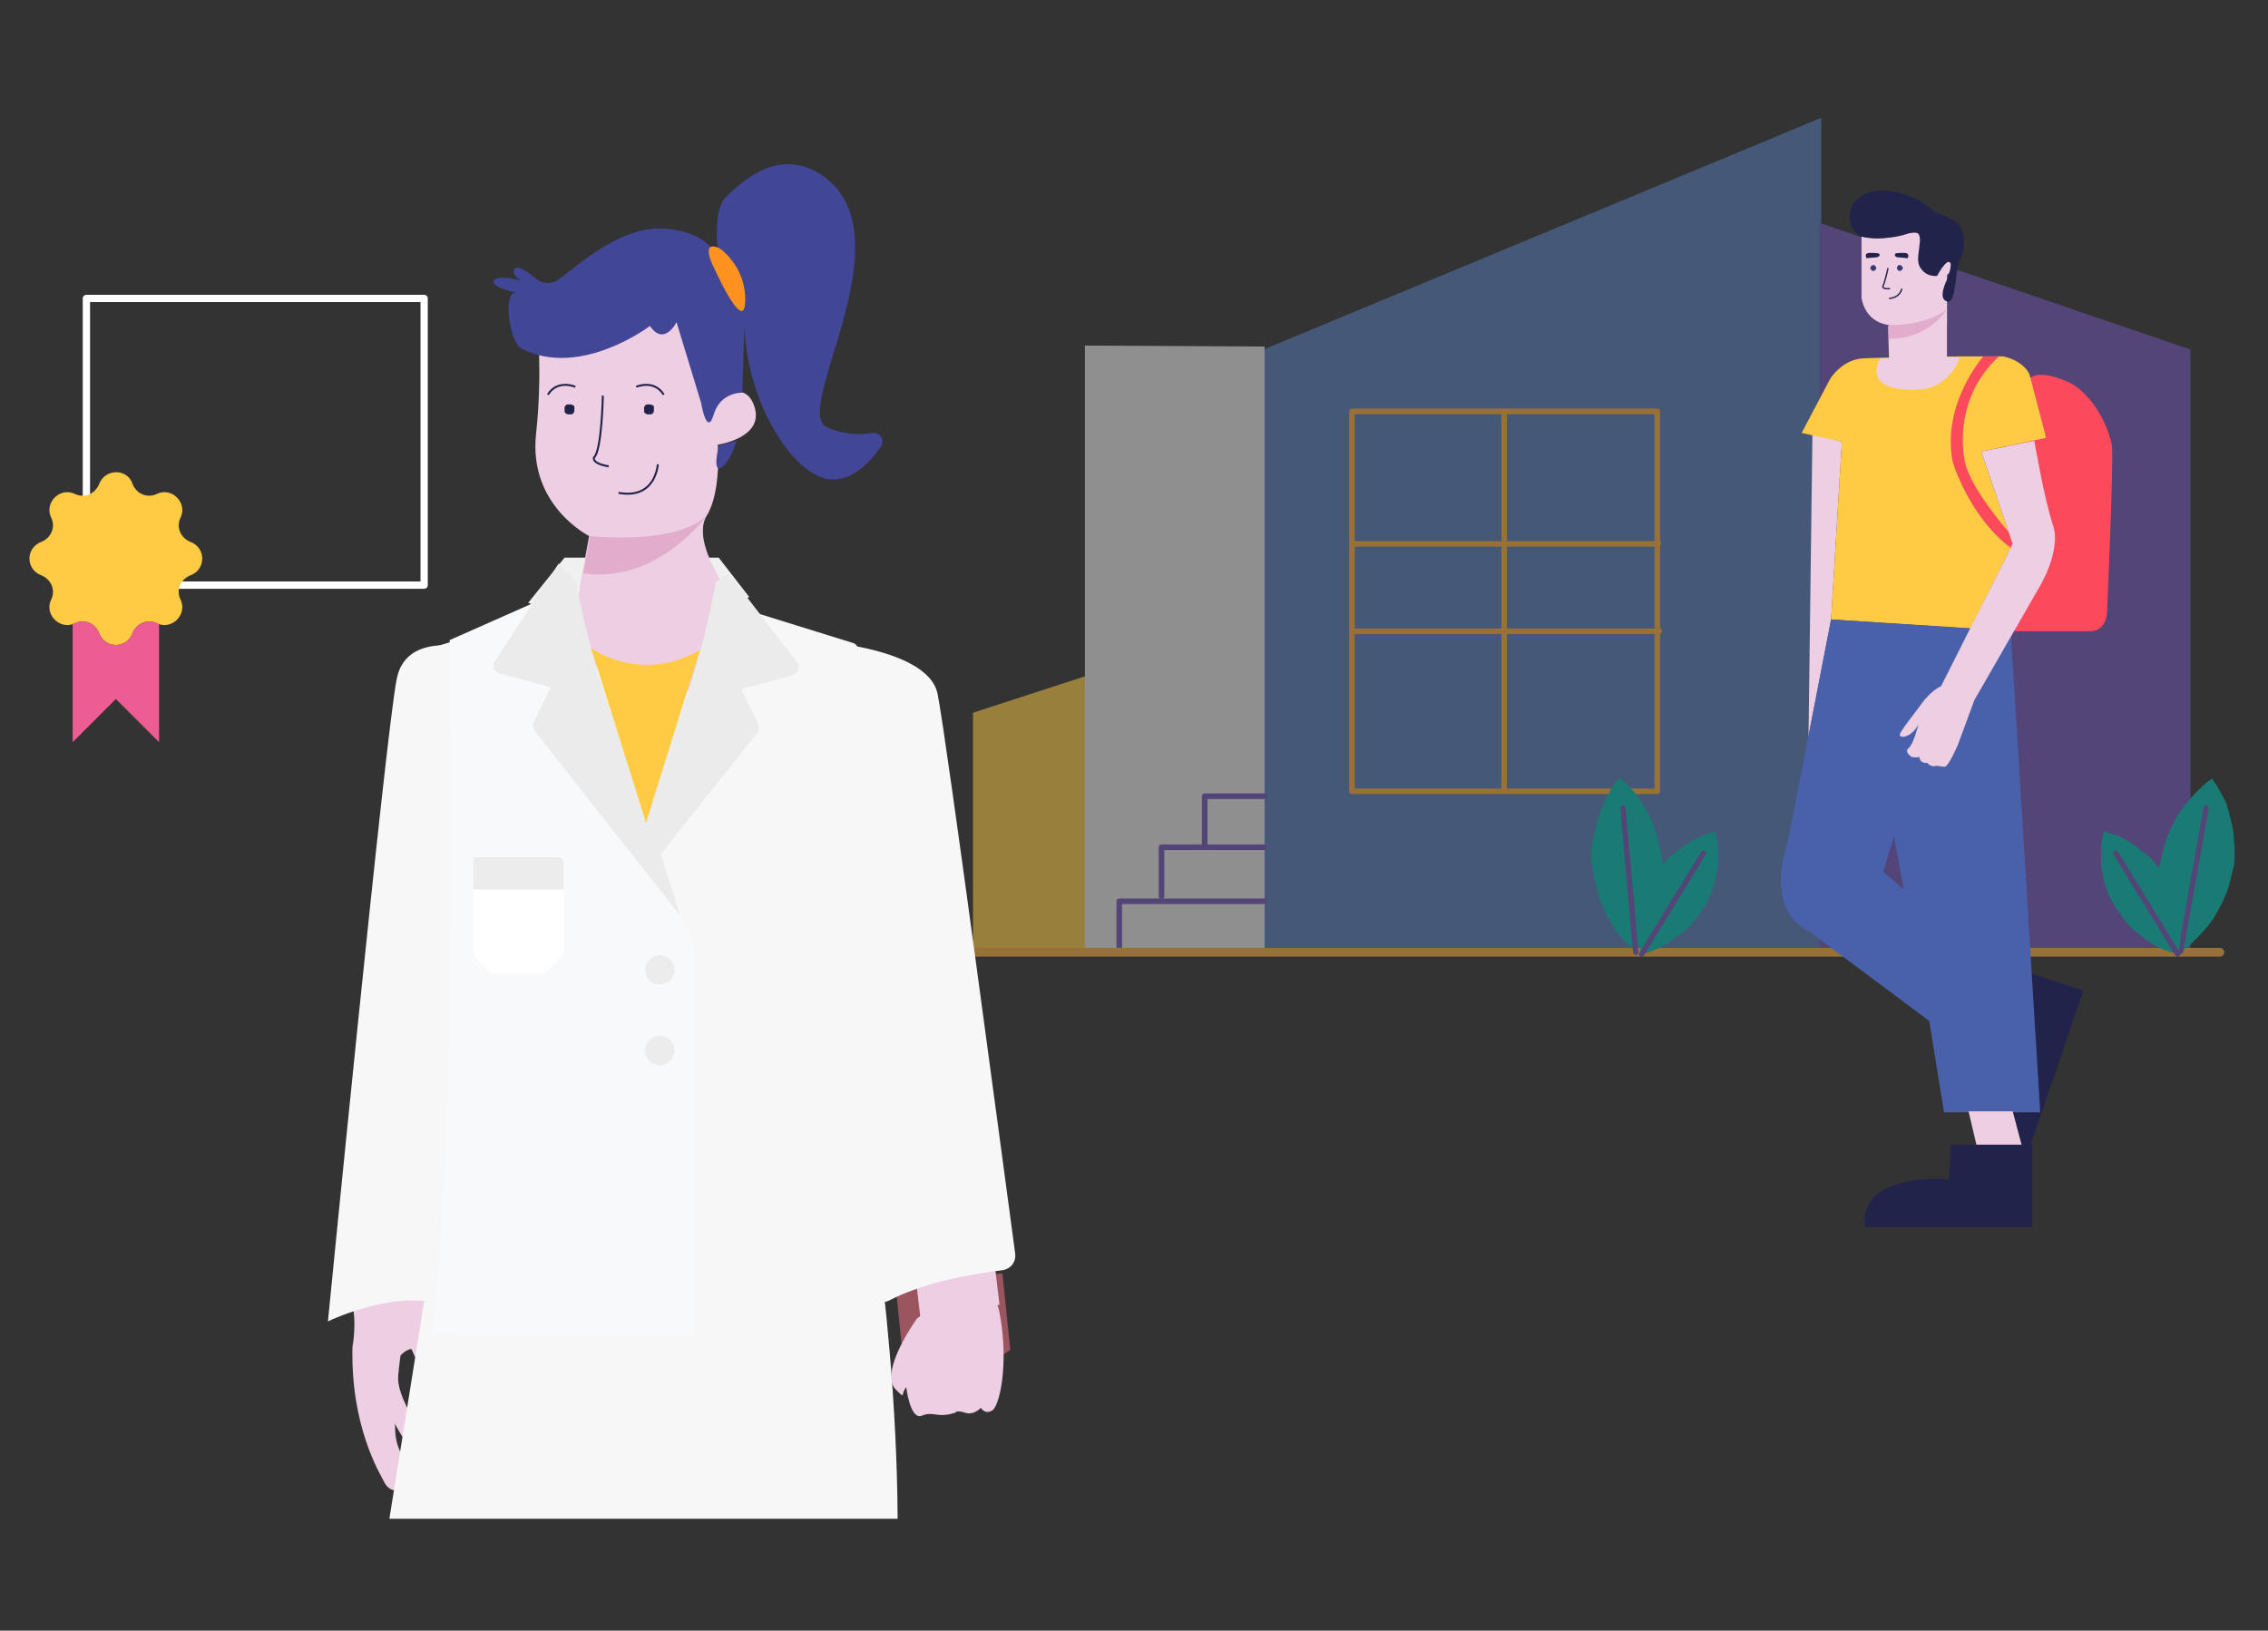 <?xml version="1.0" encoding="utf-8"?>
<!-- Generator: Adobe Illustrator 22.1.0, SVG Export Plug-In . SVG Version: 6.00 Build 0)  -->
<svg version="1.0" id="Capa_1" xmlns="http://www.w3.org/2000/svg" xmlns:xlink="http://www.w3.org/1999/xlink" x="0px" y="0px"
	 viewBox="0 0 231 166.1" style="enable-background:new 0 0 231 166.1;" xml:space="preserve">
<rect x="0" y="0" width="231" height="166.1" fill="#333333" stroke="none"/>
<style type="text/css">
	.st0{opacity:0.502;enable-background:new    ;}
	.st1{fill:#587DBD;}
	.st2{fill:#7458BB;}
	.st3{fill:none;stroke:#FBB03B;stroke-width:0.566;stroke-linecap:round;stroke-linejoin:round;}
	.st4{fill:#FFCB45;}
	.st5{fill:#EBEBEB;}
	.st6{fill:none;stroke:#7458BB;stroke-width:0.566;stroke-linecap:round;stroke-linejoin:round;}
	.st7{fill:none;stroke:#FBB03B;stroke-width:0.893;stroke-linecap:round;stroke-linejoin:round;}
	.st8{fill:#00C4B3;}
	.st9{fill:none;stroke:#7458BB;stroke-width:0.541;stroke-linecap:round;stroke-linejoin:round;}
	.st10{fill:#22234B;}
	.st11{fill:#FD495C;}
	.st12{fill:#EDCEE3;}
	.st13{fill:#4961AB;}
	.st14{fill:#373A6D;}
	.st15{fill:none;stroke:#22234B;stroke-width:0.138;stroke-miterlimit:10;}
	.st16{opacity:0.4;fill:#D379AD;}
	.st17{clip-path:url(#SVGID_2_);enable-background:new    ;}
	.st18{clip-path:url(#SVGID_4_);fill:#EDCEE3;}
	.st19{clip-path:url(#SVGID_4_);fill:#F7F7F7;}
	.st20{clip-path:url(#SVGID_4_);fill:#F0F0F0;}
	.st21{clip-path:url(#SVGID_4_);fill:#F7F9FA;}
	.st22{clip-path:url(#SVGID_4_);fill:#ECECEC;}
	.st23{clip-path:url(#SVGID_4_);fill:#424696;}
	.st24{clip-path:url(#SVGID_4_);fill:#FF931E;}
	.st25{opacity:0.4;clip-path:url(#SVGID_4_);fill:#D379AD;}
	.st26{clip-path:url(#SVGID_4_);fill:none;stroke:#22234B;stroke-width:0.201;stroke-miterlimit:10;}
	.st27{clip-path:url(#SVGID_4_);fill:#22234B;}
	.st28{clip-path:url(#SVGID_4_);fill:#EBEBEB;}
	.st29{clip-path:url(#SVGID_4_);fill:#FFCB45;}
	.st30{opacity:0.561;clip-path:url(#SVGID_4_);fill:#ED7082;}
	.st31{clip-path:url(#SVGID_4_);fill:#FFFFFF;}
	.st32{fill:none;stroke:#FFFFFF;stroke-width:0.743;stroke-linecap:round;stroke-linejoin:round;}
	.st33{fill:#ED5D94;}
</style>
<g class="st0">
	<g>
		<polygon class="st1" points="185.5,97 128.7,97 128.7,35.6 185.5,12 		"/>
		<polygon class="st2" points="185.3,97 223.1,97 223.1,35.6 185.3,22.7 		"/>
		<rect x="137.7" y="41.9" class="st3" width="31.1" height="38.7"/>
		<polygon class="st4" points="124.3,97 99.1,97 99.1,72.6 124.3,64.4 		"/>
		<polygon class="st5" points="128.8,97.1 110.5,97.1 110.5,35.2 128.8,35.3 		"/>
		<polyline class="st6" points="128.8,91.8 114,91.8 114,96.8 		"/>
		<polyline class="st6" points="128.8,86.3 118.3,86.3 118.3,91.3 		"/>
		<polyline class="st6" points="128.8,81.1 122.7,81.1 122.7,86.2 		"/>
		<line class="st3" x1="153.2" y1="41.9" x2="153.2" y2="80.4"/>
		<line class="st3" x1="137.8" y1="55.4" x2="168.9" y2="55.4"/>
		<line class="st3" x1="137.9" y1="64.3" x2="169" y2="64.3"/>
		<line class="st7" x1="91.7" y1="97" x2="226.1" y2="97"/>
		<path class="st8" d="M225.3,79.3L225.3,79.3c0.2,0.3,0.5,0.7,0.7,1.1c0.2,0.4,0.4,0.7,0.6,1.1c0.2,0.4,0.3,0.8,0.4,1.2
			c0.1,0.4,0.2,0.8,0.3,1.2c0.1,0.4,0.2,0.8,0.2,1.2c0,0.4,0.1,0.8,0.1,1.2c0,0.4,0,0.8,0,1.2c0,0.4-0.1,0.8-0.2,1.2
			c-0.1,0.4-0.2,0.8-0.3,1.2c-0.1,0.4-0.2,0.8-0.4,1.2c-0.2,0.4-0.3,0.8-0.5,1.1c-0.2,0.4-0.4,0.7-0.6,1.1c-0.2,0.4-0.5,0.7-0.7,1
			c-0.3,0.3-0.5,0.6-0.8,0.9c-0.3,0.3-0.6,0.6-0.9,0.9c-0.3,0.3-0.6,0.5-1,0.8l0,0l0,0c-0.2-0.3-0.5-0.7-0.7-1.1
			c-0.2-0.4-0.4-0.7-0.6-1.1c-0.2-0.4-0.3-0.8-0.4-1.2c-0.1-0.4-0.2-0.8-0.3-1.2c-0.1-0.4-0.2-0.8-0.2-1.2c0-0.4-0.1-0.8-0.1-1.2
			c0-0.4,0-0.8,0-1.2c0-0.4,0.1-0.8,0.2-1.2c0.1-0.4,0.2-0.8,0.3-1.2c0.1-0.4,0.2-0.8,0.4-1.2c0.2-0.4,0.3-0.8,0.5-1.1
			c0.2-0.4,0.4-0.7,0.6-1.1c0.2-0.4,0.5-0.7,0.7-1c0.3-0.3,0.5-0.6,0.8-0.9c0.3-0.3,0.6-0.6,0.9-0.9
			C224.6,79.8,224.9,79.6,225.3,79.3z"/>
		<line class="st9" x1="224.7" y1="82.3" x2="222.1" y2="96.9"/>
		<path class="st8" d="M214.3,84.7L214.3,84.7c0.3,0.1,0.7,0.2,1,0.3c0.3,0.1,0.6,0.2,0.9,0.4c0.3,0.1,0.6,0.3,0.9,0.5
			c0.3,0.2,0.6,0.4,0.8,0.6c0.3,0.2,0.5,0.4,0.8,0.6c0.3,0.2,0.5,0.5,0.7,0.7c0.2,0.3,0.4,0.5,0.6,0.8c0.2,0.3,0.4,0.6,0.6,0.8
			c0.2,0.3,0.3,0.6,0.5,0.9c0.1,0.3,0.3,0.6,0.4,0.9c0.1,0.3,0.2,0.6,0.3,1c0.1,0.3,0.1,0.7,0.2,1c0,0.3,0.1,0.7,0.1,1
			c0,0.3,0,0.7,0,1c0,0.3,0,0.7-0.1,1c0,0.3-0.1,0.7-0.2,1c-0.3-0.1-0.7-0.2-1-0.3c-0.3-0.1-0.6-0.2-0.9-0.4
			c-0.3-0.1-0.6-0.3-0.9-0.5c-0.3-0.2-0.6-0.4-0.8-0.6c-0.3-0.2-0.5-0.4-0.8-0.6c-0.3-0.2-0.5-0.5-0.7-0.7c-0.2-0.3-0.4-0.5-0.6-0.8
			c-0.2-0.3-0.4-0.6-0.6-0.8c-0.2-0.3-0.3-0.6-0.5-0.9s-0.3-0.6-0.4-0.9c-0.1-0.3-0.2-0.6-0.3-1c-0.1-0.3-0.1-0.7-0.2-1
			c-0.1-0.3-0.1-0.7-0.1-1c0-0.3,0-0.7,0-1c0-0.3,0-0.7,0.1-1C214.1,85.4,214.2,85,214.3,84.7z"/>
		<line class="st9" x1="215.5" y1="86.9" x2="221.8" y2="97.2"/>
		<path class="st8" d="M164.9,79.2c0.3,0.3,0.6,0.5,0.9,0.8c0.3,0.3,0.6,0.6,0.8,0.9c0.3,0.3,0.5,0.7,0.7,1c0.2,0.3,0.4,0.7,0.6,1.1
			c0.2,0.4,0.4,0.7,0.5,1.1c0.2,0.4,0.3,0.8,0.4,1.2c0.1,0.4,0.2,0.8,0.3,1.2c0.1,0.4,0.1,0.8,0.2,1.2c0,0.4,0.1,0.8,0.1,1.2
			c0,0.4,0,0.8-0.1,1.2s-0.1,0.8-0.2,1.2c-0.1,0.4-0.2,0.8-0.3,1.2c-0.1,0.4-0.3,0.8-0.4,1.2c-0.2,0.4-0.3,0.8-0.5,1.1
			c-0.2,0.4-0.4,0.7-0.6,1.1c-0.2,0.3-0.5,0.7-0.7,1c-0.3-0.3-0.6-0.5-0.9-0.8c-0.3-0.3-0.6-0.6-0.8-0.9c-0.3-0.3-0.5-0.7-0.7-1
			c-0.2-0.3-0.4-0.7-0.6-1.1c-0.2-0.4-0.4-0.7-0.5-1.1c-0.2-0.4-0.3-0.8-0.4-1.2c-0.1-0.4-0.2-0.8-0.3-1.2c-0.1-0.4-0.1-0.8-0.2-1.2
			c0-0.4-0.1-0.8-0.1-1.2c0-0.4,0-0.8,0.1-1.2c0-0.4,0.1-0.8,0.2-1.2c0.1-0.4,0.2-0.8,0.3-1.2c0.1-0.4,0.3-0.8,0.4-1.2
			c0.2-0.4,0.3-0.8,0.5-1.1c0.2-0.4,0.4-0.7,0.6-1.1C164.4,79.9,164.6,79.6,164.9,79.2L164.9,79.2z"/>
		<line class="st9" x1="165.3" y1="82.3" x2="166.6" y2="97"/>
		<path class="st8" d="M174.7,84.7c0.1,0.3,0.1,0.7,0.2,1c0,0.3,0.1,0.7,0.1,1c0,0.3,0,0.7,0,1c0,0.3-0.1,0.7-0.1,1
			c-0.1,0.3-0.1,0.7-0.2,1c-0.1,0.3-0.2,0.7-0.3,1c-0.1,0.3-0.2,0.6-0.4,0.9c-0.1,0.3-0.3,0.6-0.5,0.9c-0.2,0.3-0.4,0.6-0.6,0.8
			c-0.2,0.3-0.4,0.5-0.6,0.8c-0.2,0.3-0.5,0.5-0.7,0.7c-0.3,0.2-0.5,0.4-0.8,0.6c-0.3,0.2-0.6,0.4-0.8,0.6c-0.3,0.2-0.6,0.3-0.9,0.5
			c-0.3,0.1-0.6,0.3-0.9,0.4c-0.3,0.1-0.6,0.2-1,0.3l0,0c-0.1-0.3-0.1-0.7-0.2-1c0-0.3-0.1-0.7-0.1-1s0-0.7,0-1c0-0.3,0.1-0.7,0.1-1
			c0.1-0.3,0.1-0.7,0.2-1c0.1-0.3,0.2-0.7,0.3-1c0.1-0.3,0.2-0.6,0.4-0.9c0.1-0.3,0.3-0.6,0.5-0.9c0.2-0.3,0.4-0.6,0.6-0.8
			c0.2-0.3,0.4-0.5,0.6-0.8c0.2-0.3,0.5-0.5,0.7-0.7c0.3-0.2,0.5-0.4,0.8-0.6c0.3-0.2,0.6-0.4,0.8-0.6c0.3-0.2,0.6-0.3,0.9-0.5
			c0.3-0.1,0.6-0.3,0.9-0.4C174,84.9,174.4,84.8,174.7,84.7z"/>
		<line class="st9" x1="173.5" y1="86.9" x2="167.2" y2="97.2"/>
	</g>
</g>
<polygon class="st10" points="207,99.2 212.2,100.9 205.9,119.3 201.9,107.1 "/>
<path class="st11" d="M206.8,38.5c0,0,0.7-0.9,3.6,0.3c2.9,1.2,4.5,5.1,4.7,6.6c0.2,1.5-0.5,17.1-0.5,17.1s-0.1,1.8-1.7,1.8
	c-1.6,0-7.7,0-7.7,0S202.3,38.8,206.8,38.5z"/>
<polygon class="st12" points="184.6,44.2 184.2,75 186.5,63.1 187.6,45 "/>
<path class="st4" d="M199.7,36.3h4.3c0,0,1.9,0.3,2.7,1.8l1.7,6.5l-6.6,1.4l3.2,9.4l-4.3,8.6l-14.2-0.9l1.1-18.1l-4.1-0.9l2.9-5.5
	c0,0,1.2-2,3.4-2.1C191.9,36.4,199.7,36.3,199.7,36.3z"/>
<path class="st12" d="M198.3,28.5v7.9h1.3c0,0-1,3.4-4.7,3.3c-3.7,0-4.3-1.4-3.4-3.2l0.9,0l-0.1-3.3L198.3,28.5z"/>
<path class="st12" d="M189.6,30.3c0,0,0.2,2.4,2.7,2.8h6V28c0,0,0.7-0.5,0.5-1c-0.1-0.5-1-0.5-1.1,0c-0.1,0.5-0.5,1.1-0.5,1.1
	s-1.1-0.6-1.1-1.1c0-0.5,0.3-2.3,0.3-2.3s0-1.1-1.4-1c-1.4,0-2.9,1-5.4,0.4V30.3z"/>
<path class="st10" d="M198.3,28.5c0,0-1,1.9,0,2.2c1,0.3,0.8-3.3,1.3-4.2c0.5-0.8,0.8-3.1-0.4-3.9c-1.2-0.8-1.7-0.6-2.6-1.4
	c-0.8-0.8-4.4-2.6-6.7-1.4c-2.4,1.2-1.5,3.9-0.3,4.3c0,0,2.4,0.5,4.7-0.3c2.3-0.8,0.6,2.1,1.2,3.3c0.6,1.2,1.8,1,1.8,1
	s0.9-1.7,1.3-1.4C198.9,27,198.3,28.5,198.3,28.5z"/>
<path class="st13" d="M191.8,88.8l1.1-3.6l1,5.4L191.8,88.8z M204.8,64.3l-18.3-1.2l-4.4,22.6c0,0-2.6,6.9,2.2,9.2l12.2,9.1l1.5,9.3
	h9.8L204.8,64.3z"/>
<path class="st11" d="M204.6,54.2c0,0-4-4.5-4.5-7.3c-0.5-2.7-0.2-7.2,3.5-10.6H202c0,0-4.3,4.9-3.1,10.8c0,0,1.7,5.6,5.9,8.7
	l0.2-0.4L204.6,54.2z"/>
<path class="st14" d="M193.5,27c0.1,0,0.1,0,0.2,0.1c0,0,0.1,0.1,0.1,0.2c0,0.1,0,0.1-0.1,0.2c0,0-0.1,0.1-0.2,0.1s-0.1,0-0.2-0.1
	c0,0-0.1-0.1-0.1-0.2c0-0.1,0-0.1,0.1-0.2C193.3,27,193.4,27,193.5,27z"/>
<path class="st14" d="M190.8,27c0.1,0,0.1,0,0.2,0.1c0,0,0.1,0.1,0.1,0.2c0,0.1,0,0.1-0.1,0.2c0,0-0.1,0.1-0.2,0.1s-0.1,0-0.2-0.1
	c0,0-0.1-0.1-0.1-0.2c0-0.1,0-0.1,0.1-0.2C190.7,27,190.8,27,190.8,27z"/>
<path class="st15" d="M192.3,27.3c0,0-0.3,1.4-0.5,1.8s0.7,0.3,0.7,0.3"/>
<path class="st10" d="M193.2,26.2l1.1,0.1c0,0,0.2-0.4-0.1-0.5c-0.3-0.1-1.1,0-1.1,0S192.8,26,193.2,26.2z"/>
<path class="st10" d="M191.2,26.2l-1.1,0.1c0,0-0.2-0.4,0.1-0.5c0.3-0.1,1.1,0,1.1,0S191.7,26,191.2,26.2z"/>
<path class="st15" d="M193.7,29.4c0,0-0.1,0.9-1.3,1"/>
<polygon class="st12" points="200.5,113.2 201.3,116.6 205.9,116.6 205,113.2 "/>
<path class="st10" d="M198.7,116.6h8.3v8.4h-17c0,0-1.5-5.3,8.5-4.9L198.7,116.6z"/>
<path class="st12" d="M201.8,46l3.2,9.4l-7.3,14.5c0,0-1,0.4-2,1.8c-1.1,1.5-1.7,2.2-2.1,2.9c-0.5,0.7,1,0.7,1.8-0.8
	c0,0-0.5,2-1,2.4c-0.5,0.4,0.3,0.9,0.3,0.9s0.5,0.1,0.8,0c0,0,0,0.7,0.8,0.6c0,0,0.3,0.5,1,0.3c0,0,0.4,0.1,0.8,0.1
	c0.4-0.1,1.3-2.2,1.3-2.2l1.7-4.6l6.5-11.3c0,0,2.4-3.8,1.5-6.5c-0.9-2.7-1.9-8.6-1.9-8.6L201.8,46z"/>
<path class="st16" d="M192.3,33.1c0,0,3.7,0.2,6-1.6c0,0-1.9,3.1-5.9,3L192.3,33.1z"/>
<g>
	<defs>
		<rect id="SVGID_1_" x="8.2" y="13.1" width="100" height="141.6"/>
	</defs>
	<clipPath id="SVGID_2_">
		<use xlink:href="#SVGID_1_"  style="overflow:visible;"/>
	</clipPath>
	<g class="st17">
		<g>
			<defs>
				<rect id="SVGID_3_" x="8.2" y="13" width="100" height="141.7"/>
			</defs>
			<clipPath id="SVGID_4_">
				<use xlink:href="#SVGID_3_"  style="overflow:visible;"/>
			</clipPath>
			<path class="st18" d="M41,127.4c0,0,2.6,1.1,3,4.7c0.4,3.6,0.8,7.2,1.5,8.2c0.7,1-0.2,1.8-1,1.4c-0.9-0.4-2.6-4.3-2.6-4.3
				s-2.2,0.2-2.4,4.9c-0.2,4.7,2,7.5,1.6,8.8c-0.5,1.2-1.6,0.7-2-0.2c-0.4-0.8-3.4-5.6-3.2-13.7c0,0,0.5-2.5-0.1-4.8L41,127.4z"/>
			<path class="st18" d="M40.8,138c0,0-0.8,5.9-0.5,8.3c0.3,2.5,2.9,4.8,2.5,5.6c-0.4,0.9-2.3-0.2-2.3-0.2s-3.2-5.5-2.6-8.9
				C38.5,139.4,40.8,138,40.8,138z"/>
			<path class="st18" d="M44.9,149.9c0,0,0.2-0.2-0.5-1.7c-0.7-1.5-4.4-5.8-3.8-8.6c0,0-1.4,0-1.5,1.8c0,1.8,1.4,4.6,3.5,7.2
				C44.6,151.2,44.9,149.9,44.9,149.9z"/>
			<path class="st19" d="M47.1,133.9L49,66.3c0,0-7.6-2.5-8.6,2.9c-1.1,5.4-7,65.4-7,65.4S42.2,130.3,47.1,133.9z"/>
			<polygon class="st20" points="58,63.1 53.8,61.4 57.5,56.8 73.2,56.8 76.3,60.8 72.7,63.1 			"/>
			<path class="st19" d="M39.5,155.7l51.9,2.7c0.4-22.2-4-45-4-45.3V66.2c0-0.3-0.2-0.6-0.5-0.7l-20.3-6.3c-0.1,0-0.2,0-0.3,0
				l-23.7,7.2c-0.3,0.1,2.9,46.7,2.9,46.7c0,0.4,0.3,0.7,0.7,0.7"/>
			<path class="st21" d="M55.5,60.9l3.8-1.1c0.2,1.4,2.8,15.2,3.3,16.6l8.1,19.9v39.8l-26.7-0.2c2.8-23.1,1.8-70.7,1.8-70.7
				L55.5,60.9z"/>
			<path class="st22" d="M65.7,98.8c0-0.8,0.7-1.5,1.5-1.5c0.8,0,1.5,0.7,1.5,1.5c0,0.8-0.7,1.5-1.5,1.5
				C66.3,100.3,65.7,99.6,65.7,98.8"/>
			<path class="st22" d="M65.7,107c0-0.8,0.7-1.5,1.5-1.5c0.8,0,1.5,0.7,1.5,1.5c0,0.8-0.7,1.5-1.5,1.5
				C66.3,108.5,65.7,107.8,65.7,107"/>
			<path class="st18" d="M72,52.5C69.7,56.2,77.8,65,77.8,65c-14,14-19.5-1.1-19.5-1.1l1.7-9.3c0,0-6.2-3.1-5.4-10.4
				c0.8-7.3-0.1-13.6-0.1-13.6l15.2-1l2.3,12c0,0,3.6-3.6,4.8-0.3c1.2,3.3-3.7,4-3.7,4S73.5,50,72,52.5z"/>
			<path class="st23" d="M66.2,33.2c0,0-7.1,5.4-13.1,2.3c-1.2-0.6-1.9-5.7-0.6-5.7c0,0,0.1,0,0.1,0c0,0-2.6-0.5-2.3-1.2
				c0.3-0.7,2.8,0,2.8,0S52,28,52.4,27.4c0.4-0.6,2.2,1,2.2,1s0.8,0.7,1.9,0.3c1.1-0.4,6.2-5.9,11.4-5.4c5.1,0.5,5.4,3.6,5.4,3.6
				s-1-5.3,0.7-6.9c1.7-1.6,5.4-5.1,9.8-2.1c8.8,6.2-3.2,23.9,0.4,25.6c1.7,0.8,3.4,0.8,4.6,0.6c0.8-0.1,1.4,0.7,0.9,1.4
				c-1.2,1.8-3.3,3.9-5.8,3.2c-4.1-1.2-8.8-9.9-8-17.9L75.6,40c0,0-2.2-0.1-2.9,2.2c-0.7,2.4-1.3-1.2-1.3-1.2l-2.5-8.2
				C68.9,32.9,67.6,35.3,66.2,33.2z"/>
			<path class="st23" d="M75,44.9c0,0-0.5,2-1.5,2.7c-1,0.7-0.3-2.2-0.3-2.2L75,44.9z"/>
			<path class="st24" d="M73.3,25.3c0,0,2.7,1.8,2.6,5.4c-0.1,3.6-3.4-3.9-3.4-3.9S71.4,24.4,73.3,25.3z"/>
			<path class="st25" d="M60.1,54.6c0,0,8.7,1,11.9-2.1c0,0-5,7-12.6,5.9L60.1,54.6z"/>
			<path class="st26" d="M61.4,40.3c0,0-0.1,5.6-0.9,6.3c0,0-0.3,0.6,1.5,0.9"/>
			<path class="st27" d="M66.1,41.2c0.1,0,0.1,0,0.2,0c0.1,0,0.1,0.1,0.2,0.1s0.1,0.1,0.1,0.2c0,0.1,0,0.1,0,0.2s0,0.1,0,0.2
				c0,0.1-0.1,0.1-0.1,0.2c0,0-0.1,0.1-0.2,0.1c-0.1,0-0.1,0-0.2,0c-0.1,0-0.1,0-0.2,0c-0.1,0-0.1-0.1-0.2-0.1c0,0-0.1-0.1-0.1-0.2
				c0-0.1,0-0.1,0-0.2s0-0.1,0-0.2c0-0.1,0.1-0.1,0.1-0.2c0,0,0.1-0.1,0.2-0.1C66,41.2,66,41.2,66.1,41.2z"/>
			<path class="st27" d="M58,41.2c0.1,0,0.1,0,0.2,0c0.1,0,0.1,0.1,0.2,0.1s0.1,0.1,0.1,0.2c0,0.1,0,0.1,0,0.2s0,0.1,0,0.2
				c0,0.1-0.1,0.1-0.1,0.2c0,0-0.1,0.1-0.2,0.1c-0.1,0-0.1,0-0.2,0c-0.1,0-0.1,0-0.2,0c-0.1,0-0.1-0.1-0.2-0.1c0,0-0.1-0.1-0.1-0.2
				c0-0.1,0-0.1,0-0.2s0-0.1,0-0.2c0-0.1,0.1-0.1,0.1-0.2c0,0,0.1-0.1,0.2-0.1C57.9,41.2,58,41.2,58,41.2z"/>
			<path class="st26" d="M67,47.3c0,0-0.2,3.6-4,2.9"/>
			<path class="st26" d="M58.6,39.4c0,0-1.8-0.8-2.8,0.8"/>
			<path class="st26" d="M64.8,39.4c0,0,1.8-0.8,2.8,0.8"/>
			<path class="st28" d="M50.3,67.5l6.6-10.1l1.8,1.9c0.3,1.8,0.7,3.7,1.2,5.5c0,0,0,0,0,0.1c0.2,0.7,0.4,1.4,0.6,2.1
				c0,0.2,0.1,0.3,0.1,0.5c0.2,0.7,0.4,1.4,0.6,2c0,0.1,0.1,0.2,0.1,0.3c0.2,0.6,0.4,1.2,0.6,1.8c1.7,5,3.4,9.2,3.9,10.7l0,0v0
				c0.5-1.6,2.2-5.7,3.9-10.7c0.2-0.6,0.4-1.2,0.6-1.8c0-0.1,0.1-0.2,0.1-0.3c0.2-0.7,0.4-1.3,0.6-2c0-0.2,0.1-0.3,0.1-0.5
				c0.2-0.7,0.4-1.4,0.6-2.1c0,0,0-0.1,0-0.1c0.5-1.8,0.9-3.7,1.2-5.5l1.3-0.9l7.1,9.2c0.2,0.5-0.1,1-0.6,1.2l-5.2,1.4l1.7,3.5
				c0.2,0.3,0.1,0.7-0.1,1l-9.8,12.3l2,6.3L54.5,74.5c-0.2-0.3-0.3-0.7-0.1-1l1.7-3.5l-5.2-1.4C50.4,68.5,50.1,68,50.3,67.5z"/>
			<path class="st29" d="M71.3,66.2l-5.5,17.6l-5.6-17.8C60.3,66.1,65.3,69.7,71.3,66.2z"/>
			<path class="st30" d="M91.2,130.8l0.8,7.8c0,0,4.9,3.2,10.9-1.1l-0.8-7.8L91.2,130.8z"/>
			<polygon class="st18" points="93.8,134.7 101.8,132.9 101.1,127 93,127.9 			"/>
			<path class="st19" d="M88.4,131.2l-6.4-66c0,0,12.5,0.5,13.5,5.5c0.9,4.5,6.7,48.1,7.9,57c0.1,0.9-0.5,1.6-1.4,1.7
				c-2.5,0.3-7.6,1.1-11.3,3C89.7,133,88.5,132.3,88.4,131.2z"/>
			<path class="st18" d="M93.4,134.3c0,0-3.9,5.4-2.2,7.2c1.1,1.1,0.5,0.5,1.1-0.2c0,0,0.4,3.4,1.6,2.9c1.2-0.5,1.5,0.3,3.4-0.3
				c0,0,0.1-0.3,1,0c0.9,0.3,1.6-0.5,1.6-0.5s0.4,0.7,1.1,0.3c0.8-0.3,1.8-4.8,0.8-10C100.9,128.6,93.4,134.3,93.4,134.3z"/>
			<path class="st31" d="M48.2,87.2h8.7c0.3,0,0.5,0.2,0.5,0.5v9.6l-1.9,1.9h-5.4l-1.9-1.9V87.2z"/>
			<path class="st22" d="M48.2,90.6h9.2v-2.8c0-0.3-0.2-0.5-0.5-0.5h-8.7V90.6z"/>
		</g>
	</g>
</g>
<g>
	<polygon class="st32" points="43.2,30.4 8.8,30.4 8.8,59.6 22.6,59.6 29.5,59.6 43.2,59.6 	"/>
	<path class="st4" d="M13.5,49.3c0.4,1,1.5,1.5,2.5,1c1.5-0.7,3.1,0.9,2.4,2.4c-0.5,1,0,2.1,1,2.5c1.6,0.6,1.6,2.8,0,3.4
		c-1,0.4-1.5,1.5-1,2.5c0.7,1.5-0.9,3.1-2.4,2.4c-1-0.5-2.1,0-2.5,1c-0.6,1.6-2.8,1.6-3.4,0c-0.4-1-1.5-1.5-2.5-1
		c-1.5,0.7-3.1-0.9-2.4-2.4c0.5-1,0-2.1-1-2.5c-1.6-0.6-1.6-2.8,0-3.4c1-0.4,1.5-1.5,1-2.5c-0.7-1.5,0.9-3.1,2.4-2.4
		c1,0.5,2.1,0,2.5-1C10.7,47.7,13,47.7,13.5,49.3"/>
	<path class="st33" d="M16,63.5c-1-0.5-2.1,0-2.5,1c-0.6,1.6-2.8,1.6-3.4,0c-0.4-1-1.5-1.5-2.5-1c-0.1,0-0.2,0-0.2,0.1v12l4.4-4.4
		l4.4,4.4v-12C16.2,63.5,16.1,63.5,16,63.5"/>
</g>
</svg>
